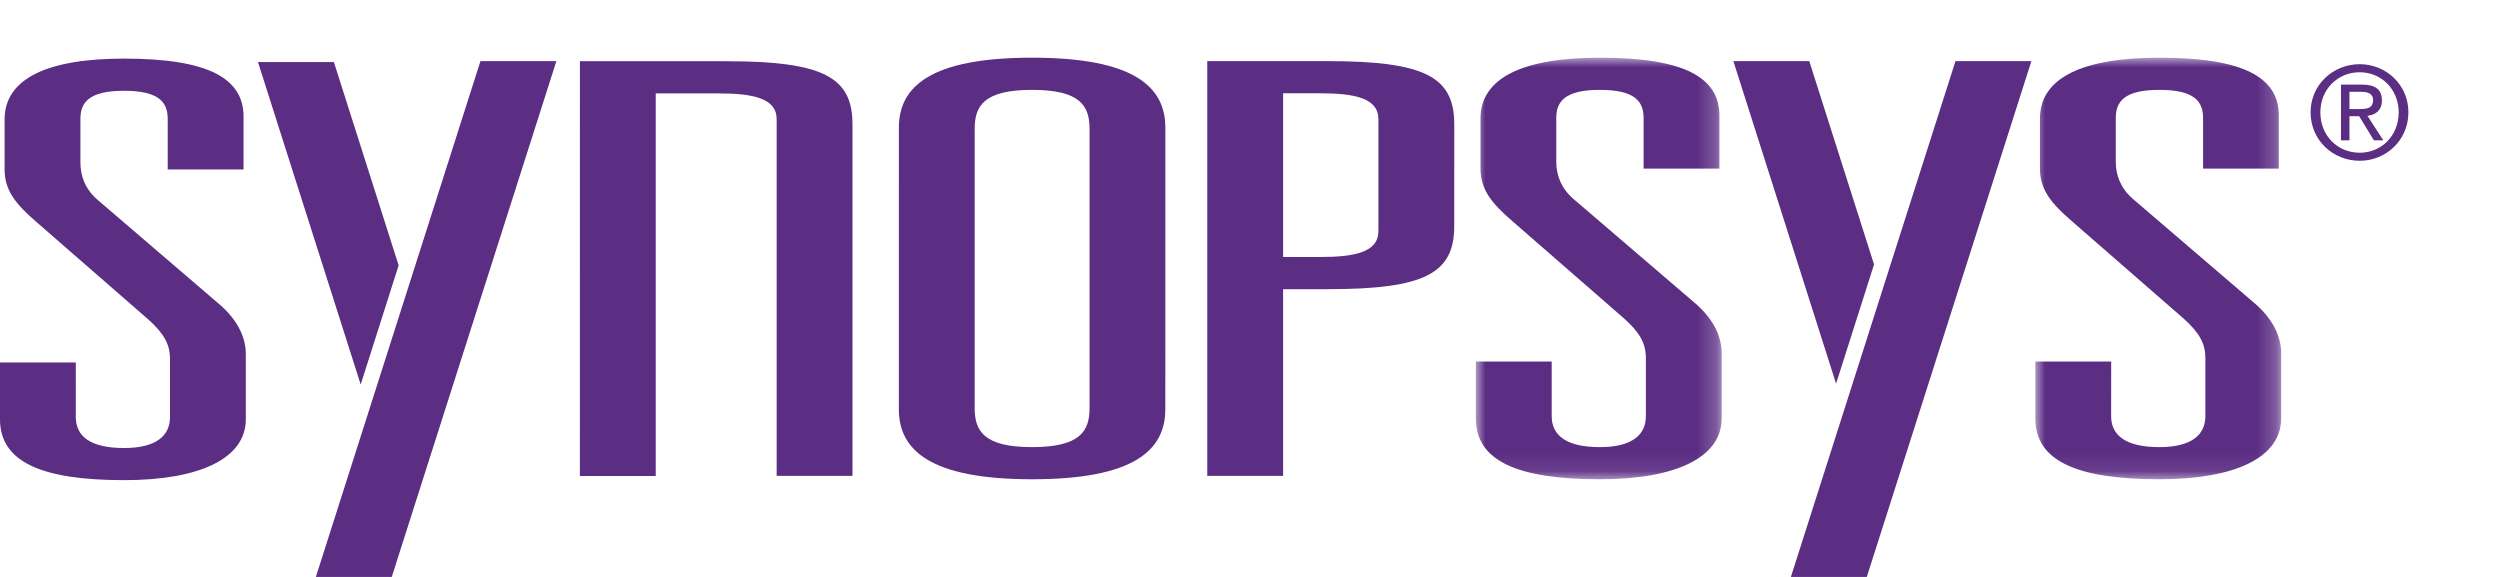 <?xml version="1.0" encoding="UTF-8"?>
<svg width="130px" height="30px" viewBox="0 0 130 24" xmlns="http://www.w3.org/2000/svg" xmlns:xlink="http://www.w3.org/1999/xlink">
    <defs>
        <polygon id="path-1" points="0 -2.32979631e-14 12.782 -2.32979631e-14 12.782 21.921 0 21.921"></polygon>
        <polygon id="path-3" points="0 -2.32979631e-14 12.783 -2.32979631e-14 12.783 21.922 0 21.922"></polygon>
        <polygon id="path-5" points="2.32979631e-14 -2.32979631e-14 12.783 -2.32979631e-14 12.783 21.922 2.32979631e-14 21.922"></polygon>
    </defs>
    <g id="Dekstop-" stroke="none" stroke-width="1" fill="none" fill-rule="evenodd">
        <g id="Screen/Library" transform="translate(-20, -30)">
            <g id="logo/top" transform="translate(20, 30)">
                <g id="Group-231">
                    <g id="Group-172" transform="translate(0, 0.047)">
                        <path d="M8.721,3.136 C8.721,2.3 8.303,1.673 6.452,1.673 C4.599,1.673 4.182,2.3 4.182,3.136 L4.182,5.405 C4.182,6.094 4.421,6.781 5.077,7.347 L11.348,12.724 C12.245,13.469 12.782,14.396 12.782,15.351 L12.782,18.756 C12.782,20.789 10.392,21.921 6.45,21.921 C2.09,21.921 -0.001,20.938 -2.40952264e-07,18.756 L-2.40952264e-07,15.801 L3.942,15.801 L3.941,18.636 C3.941,19.654 4.718,20.25 6.45,20.25 C8.064,20.25 8.84,19.654 8.84,18.636 L8.84,15.62 C8.84,14.874 8.541,14.306 7.706,13.559 L1.912,8.512 C0.837,7.586 0.239,6.869 0.239,5.764 L0.239,3.166 C0.239,1.047 2.45,-2.32979631e-14 6.452,-2.32979631e-14 C10.873,-2.32979631e-14 12.664,1.047 12.664,3.018 L12.664,5.764 L8.721,5.764 L8.721,3.136 Z" id="Fill-170" fill="#5B2D83" mask="url(#mask-2)"></path>
                    </g>
                    <path d="M50.683,18.218 C50.683,19.413 51.159,20.25 53.669,20.25 C56.179,20.25 56.657,19.413 56.657,18.218 L56.657,3.703 C56.657,2.509 56.179,1.673 53.67,1.673 C51.16,1.673 50.683,2.509 50.683,3.703 L50.683,18.218 Z M46.741,3.643 C46.741,1.523 48.353,-0.001 53.67,0 C58.985,0 60.599,1.523 60.599,3.643 L60.597,18.278 C60.597,20.399 58.985,21.922 53.669,21.922 C48.353,21.922 46.74,20.399 46.74,18.278 L46.741,3.643 Z" id="Fill-173" fill="#5B2D83"></path>
                    <path d="M68.631,10.364 C70.425,10.364 71.677,10.125 71.677,9.019 L71.677,3.196 C71.677,2.092 70.425,1.851 68.631,1.851 L66.721,1.851 L66.721,10.364 L68.631,10.364 Z M62.778,0.179 L69.051,0.179 C74.129,0.179 75.622,1.015 75.622,3.465 L75.62,8.751 C75.62,11.199 74.126,12.037 69.051,12.037 L66.721,12.037 L66.721,21.744 L62.778,21.744 L62.778,0.179 Z" id="Fill-175" fill="#5B2D83"></path>
                    <g id="Group-179" transform="translate(76.744, 0)">
                        <mask id="mask-4" fill="white">
                            <use xlink:href="#path-3"></use>
                        </mask>
                        <g id="Clip-178"></g>
                        <path d="M8.723,3.137 C8.723,2.3 8.305,1.673 6.454,1.673 C4.601,1.673 4.182,2.3 4.182,3.137 L4.182,5.406 C4.182,6.093 4.422,6.78 5.079,7.348 L11.352,12.724 C12.246,13.47 12.783,14.396 12.783,15.352 L12.783,18.757 C12.783,20.789 10.395,21.922 6.453,21.922 C2.093,21.922 0,20.937 0,18.755 L0,15.8 L3.944,15.8 L3.944,18.638 C3.944,19.653 4.721,20.25 6.453,20.25 C8.065,20.25 8.841,19.653 8.841,18.638 L8.841,15.621 C8.841,14.873 8.544,14.306 7.707,13.56 L1.913,8.512 C0.837,7.586 0.242,6.87 0.242,5.766 L0.242,3.165 C0.242,1.045 2.451,-8.19724204e-05 6.454,-8.19724204e-05 C10.874,-8.19724204e-05 12.666,1.045 12.666,3.017 L12.666,5.766 L8.723,5.766 L8.723,3.137 Z" id="Fill-177" fill="#5B2D83" mask="url(#mask-4)"></path>
                    </g>
                    <g id="Group-182" transform="translate(105.837, 0)">
                        <mask id="mask-6" fill="white">
                            <use xlink:href="#path-5"></use>
                        </mask>
                        <g id="Clip-181"></g>
                        <path d="M8.723,3.137 C8.723,2.3 8.304,1.673 6.453,1.673 C4.602,1.673 4.183,2.3 4.183,3.137 L4.183,5.407 C4.183,6.094 4.422,6.781 5.079,7.348 L11.35,12.724 C12.247,13.471 12.783,14.397 12.783,15.353 L12.783,18.757 C12.783,20.789 10.395,21.922 6.453,21.922 C2.091,21.922 2.32979631e-14,20.937 2.32979631e-14,18.757 L2.32979631e-14,15.8 L3.945,15.8 L3.942,18.638 C3.942,19.653 4.72,20.25 6.453,20.25 C8.063,20.25 8.842,19.653 8.842,18.638 L8.842,15.621 C8.842,14.874 8.543,14.307 7.705,13.56 L1.912,8.512 C0.836,7.588 0.24,6.871 0.24,5.766 L0.24,3.165 C0.24,1.047 2.451,-8.19724204e-05 6.453,-8.19724204e-05 C10.874,-8.19724204e-05 12.664,1.047 12.664,3.017 L12.664,5.766 L8.723,5.766 L8.723,3.137 Z" id="Fill-180" fill="#5B2D83" mask="url(#mask-6)"></path>
                    </g>
                    <polygon id="Fill-183" fill="#5B2D83" points="24.984 0.179 28.932 0.179 20.291 27.251 16.345 27.251"></polygon>
                    <polygon id="Fill-185" fill="#5B2D83" points="18.756 16.995 13.415 0.228 17.362 0.228 20.729 10.799"></polygon>
                    <polygon id="Fill-187" fill="#5B2D83" points="101.685 0.179 105.632 0.179 96.992 27.254 93.045 27.254"></polygon>
                    <polygon id="Fill-189" fill="#5B2D83" points="95.476 16.949 90.135 0.18 94.082 0.18 97.45 10.751"></polygon>
                    <path d="M44.31,21.744 L44.329,21.744 L44.329,3.47 C44.329,1.021 42.835,0.184 37.76,0.184 L30.156,0.184 L30.154,21.751 L34.096,21.751 L34.098,21.744 L34.098,1.857 L37.341,1.857 C39.132,1.857 40.386,2.096 40.386,3.201 L40.386,21.744 L44.31,21.744 Z" id="Fill-191" fill="#5B2D83"></path>
                    <path d="M122.695,2.67 C123.067,2.67 123.4,2.643 123.4,2.199 C123.4,1.84 123.075,1.774 122.77,1.774 L122.171,1.774 L122.171,2.67 L122.695,2.67 Z M122.171,4.297 L121.731,4.297 L121.731,1.401 L122.836,1.401 C123.52,1.401 123.859,1.654 123.859,2.224 C123.859,2.743 123.532,2.97 123.107,3.023 L123.931,4.297 L123.441,4.297 L122.676,3.042 L122.171,3.042 L122.171,4.297 Z M122.704,4.942 C123.839,4.942 124.733,4.052 124.733,2.841 C124.733,1.654 123.839,0.757 122.704,0.757 C121.552,0.757 120.658,1.654 120.658,2.841 C120.658,4.052 121.552,4.942 122.704,4.942 L122.704,4.942 Z M120.151,2.841 C120.151,1.401 121.321,0.338 122.704,0.338 C124.071,0.338 125.237,1.401 125.237,2.841 C125.237,4.297 124.071,5.36 122.704,5.36 C121.321,5.36 120.151,4.297 120.151,2.841 L120.151,2.841 Z" id="Fill-193" fill="#5B2D83"></path>
                </g>
            </g>
        </g>
    </g>
</svg>
